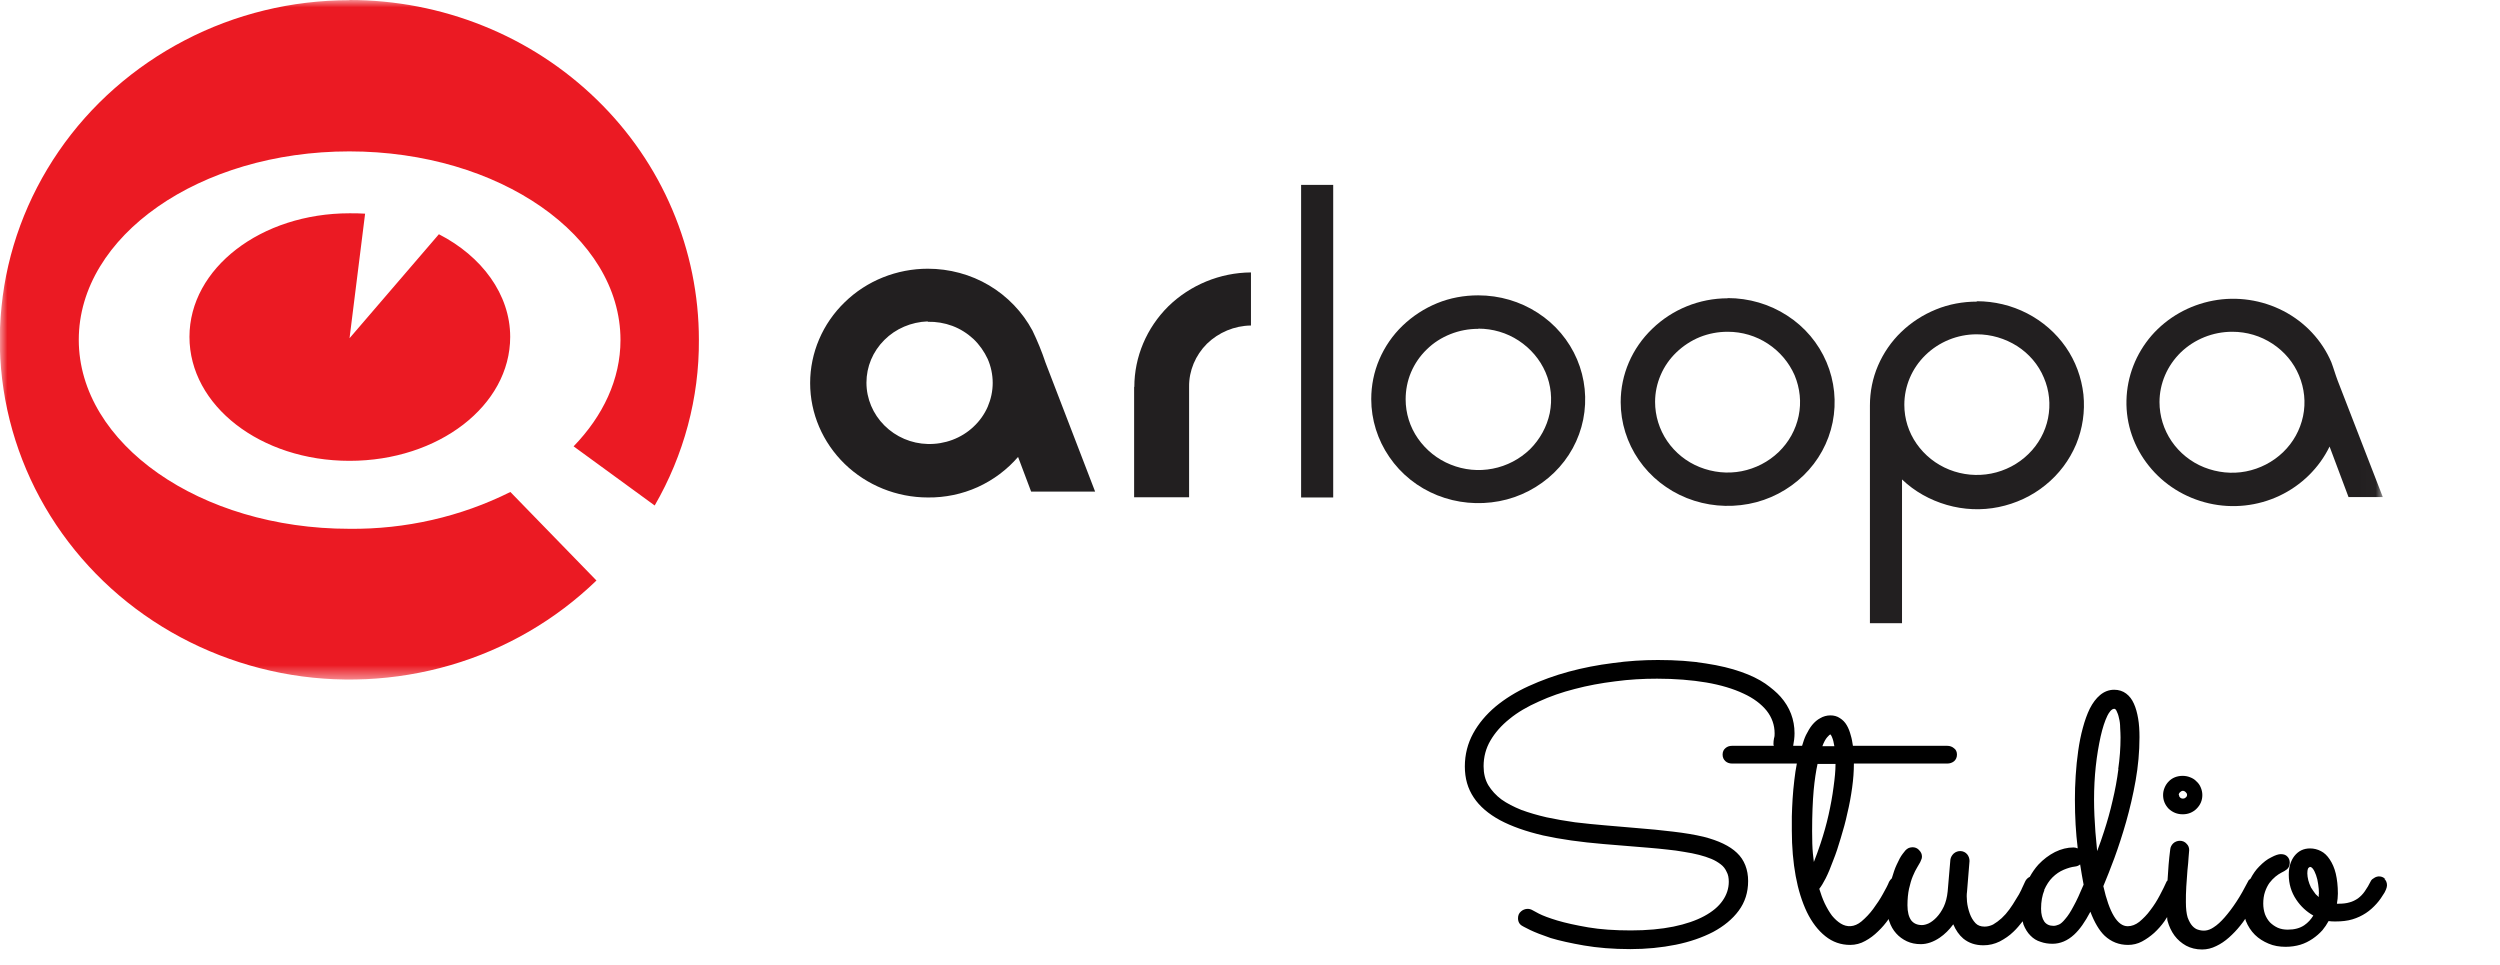 <svg width="171" height="66" viewBox="0 0 171 66" fill="none" xmlns="http://www.w3.org/2000/svg">
<mask id="mask0_5_58" style="mask-type:luminance" maskUnits="userSpaceOnUse" x="0" y="0" width="163" height="47">
<path d="M162.984 0H0V46.512H162.984V0Z" fill="white"/>
</mask>
<g mask="url(#mask0_5_58)">
<path fill-rule="evenodd" clip-rule="evenodd" d="M23.908 0C27.05 0 30.165 0.603 33.056 1.768C35.961 2.934 38.59 4.649 40.811 6.805C43.033 8.962 44.794 11.521 45.99 14.348C47.186 17.161 47.804 20.188 47.804 23.243C47.83 27.208 46.779 31.12 44.781 34.576L39.234 30.53C41.245 28.454 42.441 25.949 42.441 23.256C42.441 16.143 34.147 10.355 23.895 10.355C13.643 10.355 5.388 16.143 5.388 23.243C5.388 30.343 13.682 36.17 23.895 36.17C27.72 36.21 31.505 35.353 34.91 33.651L40.798 39.707C38.012 42.399 34.594 44.395 30.822 45.494C27.063 46.592 23.067 46.78 19.216 46.03C15.365 45.279 11.75 43.618 8.714 41.194C5.678 38.769 3.299 35.648 1.8 32.124C0.302 28.601 -0.29 24.756 0.105 20.965C0.486 17.161 1.84 13.517 4.021 10.342C6.203 7.167 9.161 4.568 12.631 2.76C16.101 0.951 19.965 0.013 23.895 0.013L23.908 0ZM23.908 14.589C24.263 14.589 24.618 14.589 24.973 14.615L23.908 23.135L30.02 16.022C32.951 17.522 34.897 20.135 34.897 23.042C34.897 27.744 29.994 31.521 23.908 31.521C17.823 31.521 12.959 27.744 12.959 23.042C12.959 18.34 17.862 14.589 23.908 14.589Z" fill="#EB1A23"/>
<path fill-rule="evenodd" clip-rule="evenodd" d="M63.458 18.38C64.93 18.38 66.389 18.768 67.651 19.518C68.913 20.269 69.938 21.34 70.621 22.613C70.963 23.323 71.266 24.06 71.515 24.81L74.906 33.625H70.529L69.636 31.254C68.886 32.124 67.94 32.834 66.876 33.317C65.811 33.799 64.641 34.04 63.471 34.027C61.329 34.027 59.291 33.196 57.78 31.736C56.268 30.262 55.414 28.28 55.414 26.203C55.414 24.127 56.268 22.131 57.78 20.671C59.291 19.197 61.342 18.38 63.471 18.38H63.458ZM63.458 22.01C64.036 21.997 64.602 22.091 65.141 22.291C65.679 22.492 66.166 22.801 66.586 23.189C66.994 23.578 67.322 24.046 67.559 24.555C67.782 25.065 67.901 25.627 67.901 26.19C67.901 26.753 67.782 27.302 67.559 27.824C67.335 28.333 67.007 28.802 66.586 29.191C66.179 29.579 65.679 29.887 65.141 30.088C64.602 30.289 64.036 30.383 63.458 30.369C62.341 30.343 61.276 29.887 60.488 29.097C59.712 28.32 59.265 27.275 59.265 26.176C59.265 25.078 59.699 24.046 60.488 23.256C61.263 22.479 62.328 22.024 63.458 21.983V22.01Z" fill="#221F20"/>
<path fill-rule="evenodd" clip-rule="evenodd" d="M160.644 34H162.984L159.895 26.029C159.737 25.614 159.619 25.185 159.461 24.77C158.817 23.27 157.66 22.037 156.188 21.273C154.716 20.51 153.007 20.255 151.377 20.563C149.734 20.872 148.249 21.715 147.171 22.948C146.094 24.194 145.489 25.748 145.45 27.382C145.41 29.017 145.962 30.597 146.987 31.87C148.013 33.156 149.458 34.053 151.088 34.429C152.718 34.804 154.427 34.616 155.925 33.906C157.424 33.196 158.633 32.004 159.343 30.544L160.644 34.013V34ZM152.692 22.693C153.678 22.693 154.624 22.975 155.439 23.511C156.254 24.047 156.885 24.797 157.253 25.681C157.621 26.565 157.726 27.529 157.529 28.467C157.332 29.405 156.858 30.262 156.162 30.932C155.465 31.602 154.585 32.057 153.625 32.245C152.666 32.433 151.667 32.325 150.76 31.964C149.853 31.602 149.077 30.972 148.538 30.182C147.999 29.392 147.71 28.454 147.71 27.503C147.71 26.23 148.236 25.011 149.169 24.1C150.103 23.203 151.364 22.693 152.679 22.693H152.692Z" fill="#221F20"/>
<path fill-rule="evenodd" clip-rule="evenodd" d="M135.211 20.604C136.407 20.604 137.59 20.885 138.655 21.434C139.719 21.983 140.626 22.774 141.297 23.738C141.967 24.703 142.374 25.815 142.506 26.98C142.624 28.146 142.453 29.311 142.006 30.396C141.546 31.481 140.837 32.432 139.903 33.183C138.983 33.933 137.879 34.442 136.709 34.683C135.54 34.924 134.317 34.871 133.161 34.536C132.004 34.201 130.952 33.611 130.098 32.794V42.627H127.903V27.73C127.903 26.793 128.087 25.868 128.455 25.011C128.823 24.154 129.362 23.363 130.045 22.707C130.729 22.05 131.531 21.528 132.424 21.166C133.305 20.804 134.265 20.63 135.224 20.63L135.211 20.604ZM135.211 22.867C136.197 22.867 137.143 23.149 137.971 23.671C138.786 24.194 139.43 24.944 139.798 25.828C140.179 26.712 140.271 27.677 140.087 28.601C139.903 29.525 139.43 30.396 138.734 31.066C138.05 31.736 137.156 32.205 136.197 32.392C135.237 32.58 134.238 32.486 133.331 32.124C132.424 31.763 131.649 31.146 131.097 30.356C130.545 29.566 130.256 28.641 130.256 27.69C130.256 26.418 130.768 25.198 131.702 24.288C132.622 23.39 133.883 22.867 135.198 22.867H135.211Z" fill="#221F20"/>
<path d="M91.191 12.646H88.996V34.027H91.191V12.646Z" fill="#221F20"/>
<path fill-rule="evenodd" clip-rule="evenodd" d="M77.588 26.471C77.588 24.408 78.429 22.425 79.914 20.952C81.412 19.492 83.45 18.648 85.566 18.634V22.265C84.436 22.278 83.358 22.734 82.556 23.511C81.767 24.301 81.32 25.359 81.334 26.458V34.013H77.574V26.458L77.588 26.471Z" fill="#221F20"/>
<path fill-rule="evenodd" clip-rule="evenodd" d="M118.177 20.389C119.622 20.389 121.042 20.805 122.238 21.582C123.447 22.358 124.38 23.47 124.933 24.77C125.485 26.069 125.629 27.503 125.353 28.883C125.077 30.262 124.38 31.535 123.355 32.526C122.33 33.518 121.029 34.201 119.609 34.469C118.19 34.737 116.718 34.603 115.377 34.067C114.036 33.531 112.893 32.62 112.091 31.455C111.289 30.289 110.855 28.909 110.855 27.503C110.855 25.614 111.631 23.819 113.011 22.492C114.378 21.166 116.231 20.403 118.177 20.403V20.389ZM118.177 22.693C119.162 22.693 120.109 22.975 120.924 23.511C121.739 24.047 122.369 24.797 122.751 25.667C123.119 26.552 123.224 27.516 123.027 28.454C122.83 29.392 122.356 30.249 121.66 30.919C120.963 31.589 120.082 32.044 119.123 32.232C118.163 32.419 117.164 32.312 116.258 31.95C115.351 31.589 114.575 30.959 114.036 30.169C113.497 29.378 113.208 28.441 113.208 27.489C113.208 26.86 113.34 26.23 113.589 25.654C113.839 25.065 114.207 24.542 114.667 24.1C115.127 23.658 115.679 23.296 116.271 23.055C116.875 22.814 117.519 22.693 118.163 22.693H118.177Z" fill="#221F20"/>
<path fill-rule="evenodd" clip-rule="evenodd" d="M101.115 20.202C102.561 20.202 103.98 20.617 105.176 21.394C106.385 22.171 107.319 23.283 107.871 24.582C108.423 25.882 108.567 27.315 108.291 28.695C108.015 30.075 107.319 31.347 106.293 32.339C105.268 33.33 103.967 34.013 102.547 34.281C101.128 34.549 99.656 34.415 98.315 33.879C96.974 33.343 95.831 32.432 95.029 31.254C94.227 30.088 93.793 28.708 93.793 27.302C93.793 26.364 93.978 25.44 94.346 24.582C94.714 23.725 95.252 22.934 95.936 22.278C96.62 21.622 97.421 21.099 98.302 20.738C99.183 20.376 100.142 20.202 101.102 20.202H101.115ZM101.115 22.479C102.1 22.479 103.06 22.76 103.875 23.296C104.69 23.832 105.334 24.582 105.715 25.466C106.096 26.351 106.188 27.315 106.004 28.253C105.807 29.191 105.334 30.048 104.65 30.731C103.954 31.401 103.073 31.87 102.1 32.057C101.141 32.245 100.142 32.151 99.222 31.776C98.315 31.414 97.54 30.785 96.987 29.994C96.435 29.204 96.146 28.266 96.146 27.315C96.146 26.686 96.265 26.056 96.514 25.466C96.764 24.877 97.132 24.341 97.592 23.899C98.052 23.444 98.604 23.095 99.209 22.854C99.813 22.613 100.457 22.492 101.115 22.492V22.479Z" fill="#221F20"/>
</g>
<path d="M149.304 55.697C149.674 55.697 149.992 55.566 150.243 55.318C150.507 55.057 150.64 54.745 150.64 54.379C150.64 54.197 150.6 54.027 150.534 53.87C150.468 53.701 150.362 53.557 150.243 53.453C150.124 53.323 149.978 53.231 149.806 53.166C149.489 53.036 149.092 53.036 148.761 53.166C148.603 53.231 148.457 53.323 148.338 53.453C148.219 53.571 148.127 53.714 148.061 53.87C147.994 54.027 147.955 54.197 147.955 54.379C147.955 54.745 148.087 55.057 148.338 55.318C148.603 55.566 148.92 55.697 149.291 55.697H149.304ZM149.026 54.379C149.026 54.301 149.052 54.249 149.119 54.184C149.171 54.131 149.238 54.092 149.304 54.092C149.37 54.092 149.436 54.118 149.502 54.184C149.555 54.236 149.595 54.288 149.595 54.366C149.595 54.444 149.568 54.497 149.502 54.549C149.396 54.653 149.224 54.653 149.119 54.549C149.066 54.497 149.039 54.431 149.039 54.366L149.026 54.379Z" fill="black"/>
<path d="M163.165 60.132C162.94 59.91 162.636 59.897 162.411 60.04C162.292 60.106 162.212 60.171 162.173 60.249C162.04 60.523 161.895 60.758 161.75 60.967C161.617 61.162 161.459 61.319 161.287 61.449C161.115 61.566 160.916 61.671 160.705 61.723C160.493 61.788 160.242 61.814 159.964 61.814H159.845C159.885 61.58 159.911 61.345 159.911 61.123C159.911 60.601 159.858 60.145 159.766 59.753C159.673 59.362 159.528 59.049 159.356 58.788C159.184 58.527 158.985 58.332 158.747 58.214C158.522 58.097 158.271 58.032 158.007 58.032C157.57 58.032 157.213 58.201 156.935 58.553C156.684 58.879 156.552 59.31 156.552 59.832C156.552 60.458 156.724 61.032 157.067 61.54C157.372 61.997 157.768 62.362 158.231 62.623C158.073 62.884 157.874 63.106 157.61 63.288C157.319 63.484 156.948 63.588 156.486 63.588C156.234 63.588 156.009 63.549 155.798 63.458C155.599 63.367 155.414 63.236 155.269 63.093C155.123 62.936 155.004 62.74 154.925 62.532C154.845 62.297 154.806 62.062 154.806 61.801C154.806 61.514 154.845 61.24 154.925 61.006C155.004 60.771 155.11 60.562 155.229 60.393C155.361 60.223 155.494 60.08 155.639 59.962C155.785 59.845 155.917 59.753 156.049 59.688C156.195 59.623 156.314 59.545 156.419 59.466C156.512 59.388 156.618 59.258 156.618 59.01C156.618 58.84 156.565 58.697 156.459 58.593C156.353 58.475 156.208 58.423 156.009 58.423C155.851 58.423 155.639 58.488 155.348 58.645C155.07 58.775 154.806 58.984 154.528 59.271C154.303 59.492 154.105 59.779 153.933 60.106C153.867 60.158 153.801 60.197 153.774 60.275C153.51 60.784 153.245 61.267 152.967 61.684C152.703 62.088 152.425 62.453 152.161 62.754C151.909 63.041 151.658 63.275 151.407 63.432C151.036 63.68 150.706 63.706 150.335 63.588C150.203 63.549 150.071 63.458 149.952 63.328C149.833 63.197 149.727 63.001 149.634 62.754C149.555 62.493 149.515 62.141 149.515 61.71C149.515 61.384 149.515 61.032 149.542 60.64C149.568 60.249 149.595 59.871 149.621 59.532C149.661 59.179 149.687 58.866 149.701 58.619C149.727 58.358 149.74 58.201 149.74 58.149C149.74 57.979 149.687 57.836 149.568 57.718C149.33 57.432 148.881 57.458 148.642 57.692C148.537 57.797 148.457 57.94 148.444 58.097C148.351 58.801 148.299 59.506 148.259 60.223C148.246 60.249 148.206 60.262 148.193 60.301C148.074 60.562 147.928 60.875 147.73 61.24C147.545 61.593 147.333 61.932 147.082 62.258C146.857 62.571 146.592 62.832 146.328 63.054C146.077 63.249 145.812 63.354 145.534 63.354C144.833 63.354 144.278 62.427 143.868 60.614C144.106 60.053 144.357 59.401 144.622 58.697C144.899 57.94 145.177 57.092 145.429 56.205C145.68 55.318 145.905 54.366 146.077 53.388C146.249 52.41 146.341 51.418 146.341 50.427C146.341 49.957 146.315 49.527 146.249 49.149C146.182 48.757 146.09 48.418 145.958 48.131C145.825 47.831 145.653 47.609 145.429 47.44C145.204 47.27 144.926 47.179 144.608 47.179C144.251 47.179 143.921 47.309 143.643 47.544C143.378 47.766 143.14 48.079 142.942 48.47C142.757 48.849 142.598 49.292 142.466 49.788C142.334 50.27 142.228 50.792 142.148 51.366C142.069 51.901 142.016 52.462 141.977 53.049C141.937 53.623 141.924 54.184 141.924 54.692C141.924 55.892 141.99 56.988 142.109 57.953C142.109 57.979 142.109 58.005 142.109 58.032C142.029 57.992 141.937 57.966 141.831 57.966C141.408 57.966 140.985 58.071 140.561 58.279C140.151 58.488 139.768 58.775 139.424 59.14C139.199 59.388 139.001 59.675 138.829 59.988C138.802 59.988 138.776 60.001 138.749 60.027C138.644 60.093 138.564 60.197 138.511 60.314C138.445 60.445 138.379 60.614 138.286 60.797L138.26 60.862C138.167 61.058 138.048 61.28 137.89 61.514C137.757 61.749 137.599 61.984 137.44 62.206C137.281 62.427 137.109 62.623 136.911 62.806C136.726 62.975 136.527 63.119 136.329 63.236C136.144 63.328 135.945 63.38 135.747 63.38C135.482 63.38 135.271 63.301 135.125 63.145C134.953 62.962 134.821 62.74 134.729 62.48C134.636 62.219 134.57 61.945 134.543 61.671C134.517 61.397 134.517 61.175 134.543 61.006L134.715 58.892C134.715 58.723 134.662 58.566 134.557 58.436C134.332 58.162 133.909 58.136 133.631 58.384C133.512 58.501 133.432 58.632 133.406 58.801L133.221 60.967C133.181 61.371 133.089 61.723 132.956 62.01C132.811 62.31 132.652 62.545 132.467 62.74C132.295 62.923 132.11 63.067 131.925 63.158C131.753 63.236 131.594 63.275 131.462 63.275C131.144 63.275 130.906 63.171 130.734 62.962C130.562 62.727 130.47 62.388 130.47 61.919C130.47 61.488 130.509 61.11 130.576 60.797C130.655 60.458 130.734 60.171 130.84 59.923C130.946 59.675 131.039 59.48 131.131 59.336L131.343 58.971C131.343 58.971 131.396 58.853 131.409 58.814C131.449 58.736 131.462 58.671 131.462 58.593C131.462 58.423 131.396 58.279 131.277 58.162C131.105 57.953 130.827 57.901 130.549 58.005C130.47 58.045 130.39 58.097 130.324 58.175L130.139 58.41C130.007 58.579 129.875 58.827 129.729 59.153C129.61 59.401 129.504 59.727 129.399 60.08C129.332 60.145 129.266 60.21 129.213 60.314C129.134 60.523 128.988 60.797 128.79 61.149C128.605 61.488 128.38 61.827 128.129 62.167C127.891 62.493 127.613 62.78 127.322 63.028C126.833 63.432 126.33 63.432 125.907 63.171C125.695 63.041 125.497 62.858 125.312 62.636C125.126 62.388 124.968 62.114 124.809 61.788C124.664 61.475 124.545 61.149 124.439 60.797C124.571 60.627 124.716 60.393 124.875 60.08C125.047 59.74 125.219 59.323 125.391 58.853C125.576 58.397 125.748 57.875 125.907 57.327C126.079 56.766 126.237 56.205 126.357 55.632C126.502 55.044 126.608 54.444 126.687 53.87C126.767 53.297 126.806 52.749 126.806 52.227H133.194C133.366 52.227 133.525 52.175 133.657 52.07C133.79 51.953 133.856 51.797 133.856 51.614C133.856 51.431 133.79 51.275 133.657 51.183C133.538 51.079 133.38 51.014 133.194 51.014H126.74C126.7 50.753 126.661 50.518 126.595 50.309C126.528 50.049 126.436 49.801 126.317 49.605C126.198 49.396 126.039 49.24 125.854 49.123C125.484 48.862 124.915 48.875 124.505 49.123C124.306 49.227 124.121 49.383 123.949 49.592C123.791 49.788 123.658 50.023 123.526 50.283C123.42 50.505 123.341 50.753 123.262 51.014H122.653C122.706 50.74 122.746 50.453 122.746 50.153C122.746 49.227 122.428 48.379 121.794 47.661C121.529 47.361 121.172 47.062 120.749 46.761C120.312 46.462 119.757 46.188 119.082 45.953C118.421 45.718 117.614 45.522 116.675 45.379C115.749 45.222 114.638 45.144 113.395 45.144C112.39 45.144 111.358 45.209 110.326 45.353C109.282 45.483 108.276 45.679 107.311 45.94C106.345 46.201 105.42 46.54 104.56 46.931C103.7 47.322 102.946 47.792 102.298 48.327C101.65 48.875 101.134 49.488 100.764 50.166C100.394 50.844 100.195 51.601 100.195 52.423C100.195 53.244 100.394 53.936 100.804 54.549C101.2 55.149 101.809 55.671 102.602 56.101C103.383 56.519 104.375 56.871 105.552 57.145C106.729 57.406 108.118 57.601 109.678 57.732L112.839 57.992C113.236 58.032 113.646 58.058 114.043 58.11C114.44 58.149 114.823 58.201 115.18 58.266C115.551 58.319 115.908 58.397 116.225 58.475C116.53 58.553 116.807 58.645 117.059 58.749C117.31 58.853 117.521 58.984 117.707 59.127C117.879 59.258 118.011 59.427 118.103 59.636C118.209 59.819 118.249 60.053 118.249 60.314C118.249 60.771 118.103 61.214 117.826 61.606C117.548 62.01 117.125 62.362 116.569 62.662C116.014 62.962 115.299 63.21 114.466 63.38C113.633 63.549 112.654 63.641 111.557 63.641C110.459 63.641 109.467 63.575 108.634 63.432C107.8 63.288 107.086 63.132 106.517 62.962C105.962 62.793 105.539 62.636 105.261 62.493C104.996 62.349 104.877 62.284 104.824 62.258C104.586 62.114 104.269 62.141 104.044 62.336C103.899 62.453 103.832 62.61 103.832 62.806C103.832 63.054 103.938 63.236 104.137 63.34C104.163 63.354 104.216 63.393 104.666 63.614C104.996 63.771 105.459 63.954 106.068 64.162C106.676 64.345 107.443 64.514 108.343 64.671C109.255 64.828 110.313 64.919 111.517 64.919C112.615 64.919 113.659 64.814 114.625 64.619C115.59 64.423 116.45 64.123 117.178 63.745C117.905 63.354 118.5 62.871 118.923 62.297C119.36 61.71 119.572 61.032 119.572 60.262C119.572 59.492 119.32 58.814 118.804 58.332C118.315 57.862 117.548 57.497 116.53 57.236C115.921 57.092 115.22 56.975 114.44 56.884C113.673 56.792 112.8 56.701 111.768 56.623L109.784 56.453C109.11 56.401 108.422 56.323 107.734 56.245C107.06 56.153 106.412 56.036 105.79 55.905C105.168 55.762 104.586 55.592 104.057 55.397C103.542 55.188 103.079 54.953 102.695 54.679C102.325 54.405 102.021 54.066 101.796 53.701C101.584 53.336 101.478 52.905 101.478 52.41C101.478 51.77 101.637 51.183 101.941 50.662C102.259 50.114 102.695 49.618 103.251 49.175C103.806 48.718 104.481 48.327 105.248 47.988C106.015 47.635 106.835 47.349 107.708 47.127C108.594 46.892 109.52 46.722 110.472 46.605C111.437 46.474 112.403 46.422 113.342 46.422C114.572 46.422 115.71 46.514 116.715 46.683C117.707 46.853 118.566 47.114 119.254 47.44C119.942 47.753 120.471 48.157 120.841 48.614C121.198 49.07 121.384 49.592 121.384 50.166C121.384 50.27 121.383 50.388 121.344 50.492C121.317 50.623 121.304 50.753 121.304 50.897C121.304 50.936 121.317 50.975 121.331 51.014H118.474C118.289 51.014 118.143 51.066 118.024 51.17C117.892 51.275 117.826 51.431 117.826 51.614C117.826 51.797 117.892 51.953 118.024 52.07C118.143 52.175 118.302 52.227 118.474 52.227H122.904C122.838 52.592 122.772 52.957 122.733 53.349C122.68 53.792 122.64 54.223 122.614 54.64C122.587 55.057 122.574 55.449 122.561 55.84C122.561 56.218 122.561 56.532 122.561 56.819C122.561 57.94 122.653 58.984 122.825 59.923C122.997 60.862 123.262 61.697 123.592 62.388C123.936 63.093 124.359 63.641 124.849 64.032C125.351 64.436 125.92 64.632 126.555 64.632C126.912 64.632 127.269 64.541 127.587 64.358C127.904 64.188 128.195 63.967 128.459 63.706C128.737 63.445 128.975 63.158 129.187 62.858C129.187 62.91 129.2 62.962 129.227 63.014C129.332 63.34 129.491 63.614 129.703 63.849C129.901 64.071 130.152 64.254 130.43 64.384C130.708 64.514 131.025 64.58 131.382 64.58C131.819 64.58 132.255 64.423 132.679 64.136C133.022 63.901 133.327 63.601 133.604 63.223C133.776 63.627 134.001 63.954 134.292 64.201C134.662 64.501 135.112 64.658 135.668 64.658C136.064 64.658 136.435 64.567 136.779 64.397C137.123 64.215 137.44 64.006 137.718 63.732C137.956 63.51 138.154 63.262 138.353 63.014C138.379 63.093 138.379 63.171 138.405 63.236C138.524 63.536 138.683 63.797 138.882 63.993C139.08 64.201 139.318 64.345 139.583 64.423C139.834 64.514 140.112 64.554 140.389 64.554C140.918 64.554 141.421 64.345 141.871 63.928C142.254 63.575 142.611 63.067 142.982 62.362C143.259 63.093 143.59 63.654 143.96 64.006C144.41 64.423 144.939 64.632 145.561 64.632C145.891 64.632 146.222 64.554 146.513 64.397C146.804 64.241 147.082 64.045 147.346 63.81C147.598 63.575 147.836 63.314 148.047 63.014C148.113 62.923 148.166 62.819 148.232 62.727C148.246 62.819 148.232 62.91 148.259 62.988C148.365 63.367 148.523 63.706 148.735 63.993C148.947 64.28 149.224 64.514 149.529 64.684C149.846 64.854 150.216 64.945 150.626 64.945C150.957 64.945 151.274 64.867 151.592 64.71C151.896 64.567 152.187 64.371 152.465 64.123C152.743 63.875 152.994 63.614 153.232 63.314C153.364 63.158 153.47 63.001 153.576 62.845C153.589 62.884 153.602 62.936 153.615 62.988C153.761 63.354 153.973 63.68 154.237 63.941C154.502 64.201 154.819 64.397 155.163 64.541C155.52 64.697 155.917 64.762 156.34 64.762C156.697 64.762 157.041 64.71 157.345 64.619C157.649 64.528 157.927 64.384 158.178 64.215C158.43 64.045 158.655 63.849 158.853 63.627C159.012 63.432 159.157 63.223 159.276 63.001C159.422 63.028 159.58 63.028 159.752 63.028C160.162 63.028 160.559 62.988 160.903 62.884C161.247 62.78 161.551 62.636 161.829 62.453C162.107 62.271 162.345 62.049 162.556 61.814C162.768 61.58 162.94 61.319 163.099 61.058C163.138 60.993 163.165 60.914 163.204 60.836C163.244 60.732 163.271 60.64 163.271 60.549C163.271 60.353 163.191 60.197 163.072 60.093L163.165 60.132ZM158.602 61.136C158.602 61.214 158.602 61.28 158.602 61.358C158.522 61.293 158.456 61.227 158.39 61.162C158.271 61.006 158.165 60.849 158.073 60.706C157.993 60.536 157.927 60.367 157.887 60.21C157.848 60.04 157.821 59.884 157.821 59.74C157.821 59.453 157.887 59.375 157.901 59.362C157.967 59.31 157.993 59.297 157.993 59.297C158.046 59.297 158.112 59.31 158.205 59.427C158.284 59.532 158.35 59.675 158.417 59.858C158.483 60.04 158.536 60.249 158.562 60.471C158.602 60.706 158.615 60.927 158.615 61.149L158.602 61.136ZM144.899 52.605C144.807 53.323 144.675 54.04 144.503 54.758C144.344 55.462 144.146 56.166 143.921 56.858C143.775 57.314 143.617 57.771 143.445 58.214C143.405 57.823 143.365 57.379 143.326 56.91C143.273 56.179 143.233 55.436 143.233 54.692C143.233 53.91 143.273 53.14 143.352 52.41C143.431 51.666 143.55 50.988 143.683 50.375C143.815 49.788 143.974 49.305 144.146 48.953C144.251 48.744 144.423 48.483 144.608 48.483C144.635 48.483 144.701 48.483 144.767 48.614C144.833 48.744 144.899 48.914 144.939 49.123C144.992 49.318 145.019 49.54 145.019 49.775C145.032 50.01 145.045 50.231 145.045 50.44C145.045 51.157 144.992 51.875 144.886 52.605H144.899ZM139.821 60.875C139.979 60.523 140.165 60.236 140.389 60.014C140.627 59.779 140.879 59.61 141.156 59.492C141.434 59.375 141.699 59.297 141.937 59.271C142.069 59.258 142.188 59.206 142.281 59.127C142.36 59.636 142.439 60.093 142.519 60.51C142.267 61.11 142.043 61.606 141.831 61.984C141.633 62.362 141.447 62.649 141.262 62.858C141.104 63.054 140.958 63.184 140.839 63.236C140.707 63.288 140.588 63.328 140.469 63.328C140.191 63.328 139.979 63.236 139.834 63.041C139.688 62.832 139.609 62.532 139.609 62.154C139.609 61.658 139.688 61.24 139.834 60.888L139.821 60.875ZM125.193 50.231C125.193 50.231 125.259 50.283 125.312 50.427C125.378 50.583 125.431 50.779 125.47 51.04H124.65C124.756 50.753 124.875 50.544 124.981 50.427C125.1 50.283 125.166 50.244 125.193 50.231ZM125.074 55.736C124.928 56.388 124.743 57.04 124.531 57.679C124.386 58.123 124.227 58.553 124.068 58.958C124.042 58.775 124.029 58.593 124.002 58.384C123.963 57.979 123.949 57.458 123.949 56.845C123.949 55.736 123.989 54.797 124.055 54.053C124.121 53.349 124.214 52.736 124.32 52.253H125.55C125.55 52.723 125.497 53.244 125.417 53.818C125.338 54.444 125.219 55.084 125.074 55.736Z" fill="black"/>
</svg>
